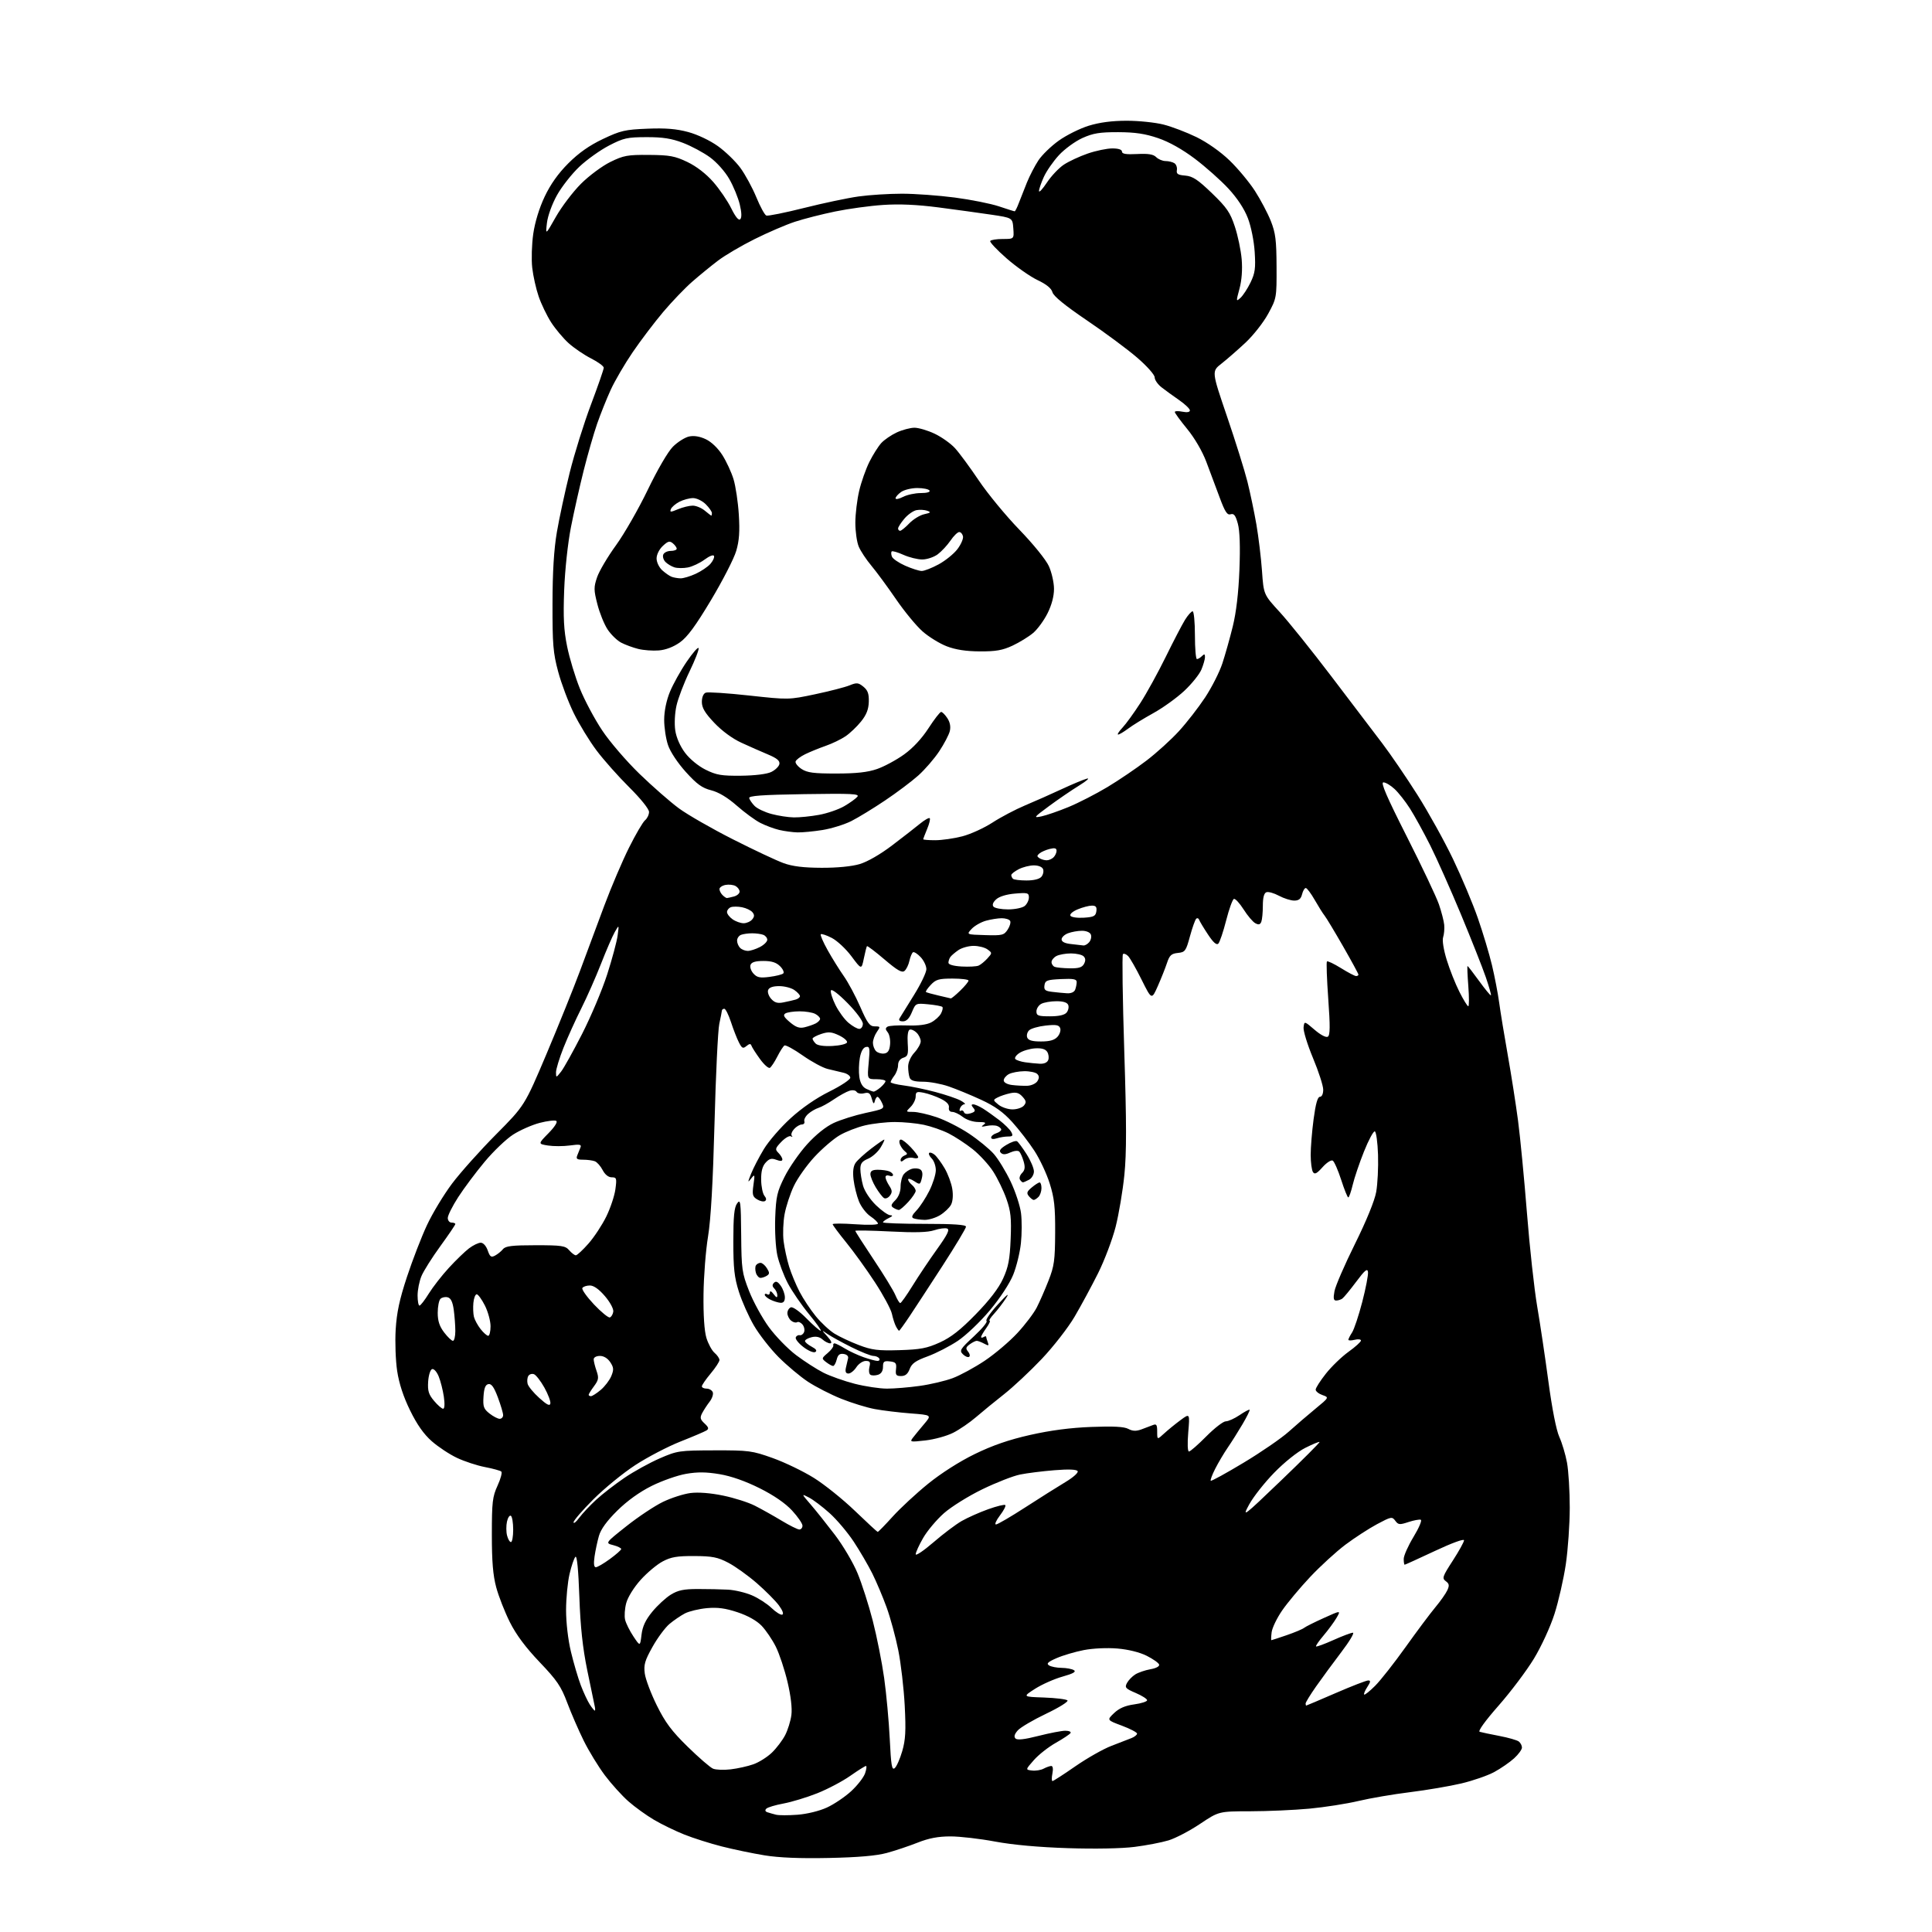 <?xml version="1.0" encoding="UTF-8" standalone="no"?>
<svg 
  version="1.1" 
  xmlns="http://www.w3.org/2000/svg" 
  xmlns:xlink="http://www.w3.org/1999/xlink" 
  xmlns:svg="http://www.w3.org/2000/svg"
  xmlns:rdf="http://www.w3.org/1999/02/22-rdf-syntax-ns#"
  xmlns:cc="http://creativecommons.org/ns#"
  xmlns:dc="http://purl.org/dc/elements/1.1/"
  viewBox="0 0 768 768"
  width="768"
  height="768"
>
<style>svg {background-color: white; }</style>"
<path stroke="none" fill="black" fill-rule="evenodd" d="M329.50,738.57C318.09,738.81 309.68,738.47 303.93,737.53C299.21,736.76 291.56,735.17 286.93,733.99C282.29,732.81 275.60,730.69 272.05,729.27C268.50,727.86 263.10,725.24 260.05,723.45C257.00,721.66 252.39,718.34 249.81,716.07C247.23,713.80 243.02,709.14 240.45,705.72C237.88,702.30 234.10,696.12 232.06,692.00C230.02,687.88 227.06,681.06 225.48,676.86C223.04,670.34 221.43,667.97 214.49,660.70C208.95,654.89 205.19,649.84 202.68,644.84C200.66,640.80 198.22,634.58 197.26,631.00C195.97,626.21 195.51,620.68 195.52,610.00C195.52,597.07 195.77,594.97 197.78,590.57C199.03,587.86 199.70,585.34 199.27,584.96C198.85,584.59 195.92,583.78 192.77,583.18C189.61,582.57 184.61,580.93 181.64,579.52C178.68,578.12 174.18,575.15 171.64,572.91C168.47,570.13 165.76,566.28 163.02,560.67C160.36,555.24 158.64,549.99 157.88,545.00C157.26,540.88 156.99,533.45 157.29,528.50C157.70,521.74 158.82,516.51 161.80,507.50C163.98,500.90 167.54,491.68 169.73,487.00C171.91,482.32 176.40,474.90 179.70,470.50C183.01,466.10 190.86,457.32 197.14,451.00C208.55,439.50 208.55,439.50 217.23,419.00C221.99,407.73 227.98,392.88 230.54,386.00C233.09,379.12 237.45,367.43 240.22,360.00C243.00,352.57 247.42,342.20 250.05,336.95C252.67,331.69 255.54,326.80 256.41,326.07C257.28,325.35 258.00,323.86 258.00,322.76C258.00,321.60 254.71,317.50 250.12,312.94C245.79,308.64 239.94,302.06 237.13,298.31C234.31,294.56 230.24,287.90 228.08,283.50C225.92,279.10 223.13,271.68 221.88,267.00C219.88,259.57 219.60,256.18 219.63,240.00C219.65,227.25 220.19,218.39 221.37,211.50C222.31,206.00 224.60,195.36 226.47,187.85C228.34,180.34 232.15,168.15 234.94,160.77C237.72,153.38 240.00,146.82 240.00,146.18C240.00,145.55 237.73,143.89 234.96,142.48C232.19,141.08 228.18,138.35 226.03,136.41C223.89,134.48 220.76,130.74 219.07,128.12C217.39,125.49 215.16,120.87 214.13,117.86C213.09,114.85 211.94,109.71 211.57,106.44C211.20,103.17 211.38,97.12 211.97,93.00C212.64,88.34 214.35,82.73 216.50,78.19C218.83,73.26 221.90,68.94 225.92,64.92C230.06,60.78 234.27,57.82 239.68,55.25C246.69,51.92 248.47,51.51 257.34,51.16C264.59,50.86 268.90,51.22 273.59,52.49C277.29,53.49 282.25,55.85 285.39,58.10C288.37,60.23 292.39,64.12 294.32,66.75C296.24,69.38 299.09,74.61 300.64,78.38C302.18,82.15 303.98,85.44 304.63,85.69C305.27,85.93 312.04,84.57 319.65,82.66C327.27,80.74 337.02,78.69 341.33,78.09C345.63,77.49 353.36,77.00 358.52,77.00C363.68,77.00 373.15,77.69 379.57,78.53C385.99,79.37 393.87,80.95 397.09,82.03C400.31,83.11 403.12,84.00 403.35,84.00C403.57,84.00 404.31,82.54 404.98,80.75C405.66,78.96 407.11,75.28 408.21,72.57C409.31,69.86 411.37,65.88 412.79,63.74C414.21,61.60 417.84,58.07 420.87,55.91C423.90,53.74 429.26,51.07 432.79,49.98C437.10,48.65 442.06,48.00 447.90,48.00C452.67,48.00 459.26,48.68 462.54,49.52C465.82,50.35 471.71,52.60 475.63,54.51C479.90,56.60 485.17,60.31 488.75,63.76C492.05,66.93 496.58,72.38 498.84,75.87C501.09,79.36 503.94,84.75 505.17,87.85C507.05,92.61 507.41,95.48 507.45,106.00C507.50,118.34 507.46,118.58 504.13,124.71C502.28,128.13 498.22,133.30 495.11,136.21C492.00,139.12 487.69,142.87 485.55,144.55C481.64,147.60 481.64,147.60 487.76,165.55C491.13,175.42 494.78,187.10 495.88,191.50C496.98,195.90 498.58,203.55 499.44,208.50C500.29,213.45 501.29,221.74 501.66,226.92C502.32,236.34 502.32,236.34 508.70,243.29C512.21,247.11 521.45,258.62 529.24,268.87C537.03,279.12 546.14,291.10 549.48,295.50C552.82,299.90 559.11,309.12 563.46,315.99C567.81,322.86 574.17,334.33 577.60,341.49C581.03,348.65 585.48,359.23 587.48,365.00C589.49,370.77 592.01,379.17 593.08,383.66C594.15,388.15 595.45,394.90 595.96,398.66C596.47,402.42 598.01,411.81 599.38,419.51C600.75,427.22 602.58,438.92 603.45,445.51C604.32,452.11 605.91,468.62 606.99,482.22C608.06,495.81 609.89,512.46 611.04,519.22C612.20,525.97 614.21,539.46 615.52,549.19C616.98,560.06 618.65,568.54 619.85,571.19C620.93,573.56 622.31,578.17 622.91,581.43C623.51,584.70 624.00,592.74 624.00,599.31C624.00,605.87 623.29,616.01 622.43,621.84C621.56,627.67 619.54,636.54 617.93,641.57C616.27,646.75 612.73,654.44 609.75,659.36C606.86,664.12 600.54,672.52 595.70,678.02C590.36,684.10 587.41,688.18 588.20,688.42C588.92,688.64 592.42,689.37 596.00,690.06C599.58,690.74 603.06,691.74 603.75,692.27C604.44,692.81 605.00,693.89 605.00,694.68C605.00,695.47 603.60,697.40 601.88,698.96C600.16,700.53 596.63,702.97 594.02,704.39C591.42,705.81 585.51,707.86 580.89,708.95C576.28,710.04 567.10,711.60 560.50,712.42C553.90,713.23 544.67,714.81 540.00,715.92C535.33,717.03 526.55,718.40 520.50,718.97C514.45,719.53 503.88,720.00 497.00,720.01C484.50,720.03 484.50,720.03 477.00,725.05C472.88,727.81 467.25,730.75 464.50,731.58C461.75,732.41 455.68,733.58 451.00,734.17C445.93,734.82 435.23,735.02 424.50,734.67C412.94,734.30 402.59,733.36 395.56,732.05C389.54,730.92 381.56,730.00 377.82,730.00C372.94,730.00 369.26,730.70 364.76,732.48C361.32,733.84 355.80,735.69 352.50,736.58C348.40,737.70 341.11,738.33 329.50,738.57zM317.00,721.39C320.76,721.11 325.68,719.91 328.68,718.54C331.52,717.24 335.87,714.31 338.35,712.03C340.82,709.76 343.30,706.57 343.87,704.95C344.43,703.33 344.60,702.00 344.24,702.00C343.88,702.00 341.06,703.77 337.97,705.94C334.88,708.11 328.98,711.22 324.87,712.85C320.75,714.49 314.73,716.32 311.49,716.92C308.24,717.52 305.16,718.44 304.63,718.97C304.01,719.59 304.17,720.10 305.08,720.41C305.86,720.67 307.40,721.11 308.50,721.38C309.60,721.66 313.43,721.66 317.00,721.39zM418.38,708.00C418.72,708.00 422.82,705.36 427.48,702.12C432.15,698.89 438.56,695.25 441.73,694.04C444.90,692.82 448.51,691.42 449.75,690.93C450.99,690.44 452.00,689.64 452.00,689.14C452.00,688.65 449.29,687.23 445.99,685.99C439.97,683.75 439.97,683.75 442.86,680.98C444.89,679.05 447.28,678.01 450.87,677.52C453.69,677.13 456.00,676.39 456.00,675.87C456.00,675.35 453.96,674.05 451.46,672.98C447.39,671.24 447.03,670.82 447.99,669.02C448.58,667.91 450.07,666.38 451.29,665.61C452.50,664.85 455.22,663.92 457.31,663.55C459.58,663.16 460.98,662.40 460.77,661.69C460.57,661.04 458.35,659.47 455.83,658.20C453.00,656.79 448.53,655.68 444.17,655.31C440.08,654.97 434.46,655.23 430.80,655.94C427.34,656.62 422.48,658.05 420.02,659.13C416.52,660.66 415.86,661.30 417.02,662.03C417.83,662.55 420.07,662.98 422.00,663.00C423.93,663.02 426.13,663.43 426.90,663.92C427.91,664.55 426.60,665.29 422.36,666.48C419.08,667.40 414.18,669.58 411.45,671.32C406.50,674.50 406.50,674.50 414.99,674.79C419.67,674.96 423.87,675.47 424.34,675.94C424.80,676.40 420.98,678.79 415.84,681.24C410.70,683.69 405.63,686.67 404.57,687.87C403.25,689.37 402.97,690.37 403.68,691.08C404.39,691.79 407.22,691.47 412.77,690.06C417.21,688.93 422.02,688.00 423.48,688.00C424.93,688.00 425.87,688.41 425.56,688.90C425.25,689.40 422.61,691.16 419.69,692.81C416.77,694.45 412.86,697.53 410.99,699.65C407.60,703.50 407.60,703.50 410.25,703.81C411.71,703.98 413.79,703.65 414.88,703.06C415.98,702.48 417.34,702.00 417.91,702.00C418.53,702.00 418.71,703.20 418.35,705.00C418.02,706.65 418.03,708.00 418.38,708.00zM290.48,703.34C293.22,703.02 297.27,702.11 299.48,701.33C301.69,700.55 305.00,698.47 306.83,696.71C308.67,694.94 311.04,691.81 312.11,689.75C313.17,687.69 314.29,684.09 314.59,681.75C314.94,679.08 314.37,674.19 313.05,668.59C311.89,663.69 309.80,657.39 308.40,654.59C307.00,651.79 304.46,648.05 302.76,646.27C300.80,644.24 297.27,642.25 293.19,640.90C288.38,639.30 285.27,638.88 281.03,639.26C277.89,639.55 273.96,640.49 272.28,641.35C270.61,642.22 267.84,644.11 266.12,645.55C264.40,647.00 261.37,651.09 259.38,654.66C256.33,660.10 255.84,661.79 256.31,665.25C256.61,667.52 258.77,673.23 261.10,677.94C264.46,684.73 267.00,688.13 273.36,694.35C277.78,698.67 282.31,702.60 283.44,703.07C284.57,703.55 287.74,703.67 290.48,703.34zM355.66,702.86C356.41,702.24 357.75,699.21 358.65,696.12C359.96,691.61 360.16,688.05 359.64,678.00C359.28,671.13 358.13,661.23 357.08,656.00C356.03,650.77 353.95,643.12 352.46,639.00C350.97,634.88 348.40,628.80 346.76,625.50C345.11,622.20 341.78,616.49 339.35,612.81C336.91,609.13 332.61,604.03 329.77,601.49C326.94,598.94 323.25,596.15 321.56,595.28C318.50,593.70 318.50,593.70 322.29,598.10C324.38,600.52 328.70,605.95 331.91,610.16C335.12,614.37 339.15,621.20 340.87,625.34C342.59,629.47 345.32,637.98 346.93,644.24C348.55,650.51 350.59,660.78 351.47,667.07C352.35,673.36 353.35,684.24 353.69,691.24C354.20,701.81 354.54,703.80 355.66,702.86zM236.43,680.00C236.64,680.00 236.63,679.21 236.41,678.25C236.19,677.29 234.86,670.88 233.45,664.00C231.61,654.96 230.73,646.84 230.30,634.70C229.92,623.94 229.36,618.24 228.74,618.86C228.21,619.39 227.16,622.45 226.41,625.66C225.65,628.87 225.03,635.33 225.02,640.00C225.02,645.00 225.81,651.84 226.96,656.61C228.03,661.08 229.79,667.07 230.88,669.93C231.97,672.80 233.58,676.23 234.45,677.57C235.33,678.91 236.22,680.00 236.43,680.00zM519.25,677.99C519.39,677.99 524.67,675.74 531.00,673.00C537.33,670.26 543.11,668.01 543.87,668.01C544.93,668.00 544.86,668.56 543.54,670.59C542.60,672.01 542.04,673.37 542.28,673.61C542.52,673.85 544.49,672.28 546.65,670.12C548.81,667.95 554.25,661.04 558.73,654.76C563.21,648.48 568.54,641.35 570.57,638.92C572.60,636.49 574.75,633.44 575.34,632.14C576.21,630.24 576.09,629.54 574.72,628.54C573.17,627.40 573.41,626.69 577.49,620.40C579.95,616.60 581.97,612.95 581.98,612.29C581.99,611.59 577.08,613.39 570.38,616.54C563.98,619.54 558.58,622.00 558.38,622.00C558.17,622.00 558.00,620.96 558.00,619.68C558.00,618.41 559.76,614.47 561.90,610.93C564.05,607.39 565.35,604.33 564.79,604.13C564.23,603.92 562.01,604.34 559.87,605.04C556.37,606.20 555.83,606.14 554.64,604.52C553.39,602.81 553.01,602.88 547.41,605.87C544.16,607.61 538.51,611.28 534.85,614.02C531.19,616.77 524.89,622.53 520.84,626.83C516.79,631.13 511.78,637.13 509.69,640.16C507.60,643.19 505.72,647.09 505.50,648.83C505.28,650.58 505.23,652.00 505.39,652.00C505.55,652.00 508.30,651.10 511.48,650.01C514.67,648.91 517.78,647.61 518.39,647.11C519.00,646.62 522.55,644.84 526.28,643.16C533.05,640.10 533.05,640.10 531.28,643.14C530.30,644.81 527.98,647.96 526.13,650.14C524.28,652.32 522.94,654.27 523.15,654.48C523.36,654.69 526.45,653.56 530.02,651.96C533.58,650.36 537.08,649.04 537.79,649.03C538.51,649.01 536.43,652.50 533.17,656.77C529.92,661.05 525.40,667.20 523.13,670.44C520.86,673.68 519.00,676.71 519.00,677.17C519.00,677.62 519.11,678.00 519.25,677.99zM255.01,649.87C255.41,646.51 256.59,643.99 259.28,640.70C261.33,638.20 264.64,635.15 266.64,633.91C269.51,632.14 271.77,631.66 277.39,631.66C281.30,631.65 286.69,631.77 289.36,631.91C292.04,632.05 296.31,633.06 298.86,634.15C301.41,635.23 304.92,637.50 306.66,639.17C308.40,640.85 310.33,642.06 310.95,641.85C311.63,641.62 311.11,640.19 309.62,638.16C308.27,636.34 304.32,632.36 300.84,629.33C297.35,626.30 292.25,622.64 289.50,621.21C285.28,619.00 283.17,618.59 276.00,618.55C269.11,618.52 266.72,618.93 263.39,620.71C261.13,621.91 257.19,625.21 254.65,628.04C251.99,631.00 249.56,634.91 248.94,637.23C248.34,639.45 248.14,642.45 248.49,643.88C248.84,645.32 250.32,648.30 251.79,650.50C254.46,654.50 254.46,654.50 255.01,649.87zM236.85,623.00C237.46,623.00 239.97,621.54 242.42,619.75C244.87,617.96 246.90,616.18 246.94,615.78C246.97,615.38 245.55,614.68 243.78,614.22C240.55,613.39 240.55,613.39 249.03,606.67C253.69,602.97 260.20,598.64 263.50,597.04C266.80,595.44 271.75,593.85 274.50,593.50C277.63,593.11 282.47,593.49 287.44,594.52C291.81,595.42 297.48,597.22 300.05,598.53C302.62,599.83 307.37,602.49 310.61,604.44C313.85,606.40 317.06,608.00 317.75,608.00C318.44,608.00 319.00,607.31 319.00,606.48C319.00,605.64 317.14,602.93 314.86,600.46C312.18,597.56 307.64,594.43 301.98,591.60C296.35,588.78 290.69,586.79 286.07,586.01C280.76,585.12 277.30,585.08 272.70,585.88C269.29,586.47 263.12,588.64 259.00,590.70C254.19,593.10 249.29,596.63 245.35,600.53C241.22,604.61 238.83,607.91 238.08,610.56C237.46,612.73 236.68,616.41 236.34,618.75C235.93,621.58 236.10,623.00 236.85,623.00zM371.03,613.12C374.89,609.78 379.95,605.96 382.28,604.63C384.60,603.30 389.32,601.19 392.77,599.96C396.22,598.72 399.31,597.97 399.62,598.29C399.94,598.61 398.98,600.47 397.48,602.43C395.99,604.40 395.28,606.00 395.91,606.00C396.54,606.00 401.75,602.96 407.49,599.25C413.22,595.54 420.42,591.01 423.47,589.18C426.60,587.31 428.75,585.40 428.38,584.80C427.95,584.11 424.81,583.98 419.11,584.44C414.38,584.82 408.25,585.59 405.50,586.15C402.75,586.70 396.00,589.34 390.50,592.01C384.99,594.68 378.12,598.97 375.20,601.55C372.29,604.13 368.58,608.55 366.96,611.37C365.34,614.19 364.01,617.10 364.01,617.84C364.00,618.58 367.16,616.45 371.03,613.12zM203.11,613.00C203.60,613.00 204.00,610.78 204.00,608.06C204.00,605.34 203.59,602.86 203.08,602.55C202.58,602.24 201.88,603.28 201.53,604.86C201.18,606.45 201.19,608.93 201.56,610.37C201.92,611.82 202.62,613.00 203.11,613.00zM348.90,608.96C349.13,608.98 351.80,606.24 354.85,602.87C357.90,599.50 364.25,593.62 368.95,589.81C374.10,585.63 381.48,580.93 387.50,578.00C394.54,574.57 401.05,572.32 409.50,570.41C417.58,568.59 425.53,567.54 433.83,567.23C442.59,566.89 446.85,567.12 448.50,568.00C450.20,568.91 451.61,568.97 453.67,568.23C455.23,567.67 457.29,566.89 458.25,566.50C459.71,565.91 460.00,566.34 460.00,569.08C460.00,572.37 460.00,572.37 462.75,569.84C464.26,568.45 467.19,566.06 469.25,564.54C472.99,561.77 472.99,561.77 472.35,569.38C471.97,573.86 472.09,577.00 472.63,577.00C473.14,577.00 476.23,574.30 479.50,571.00C482.77,567.70 486.26,565.00 487.27,565.00C488.28,565.00 490.74,563.89 492.75,562.53C494.75,561.17 496.54,560.21 496.74,560.41C496.93,560.60 495.67,563.16 493.94,566.10C492.21,569.04 489.55,573.26 488.03,575.47C486.51,577.69 484.28,581.46 483.07,583.85C481.85,586.24 481.05,588.39 481.29,588.62C481.52,588.86 487.41,585.63 494.37,581.44C501.33,577.26 509.38,571.72 512.26,569.14C515.14,566.55 519.95,562.43 522.94,559.97C528.37,555.50 528.37,555.50 525.69,554.56C524.21,554.04 523.00,553.07 523.00,552.40C523.00,551.73 524.83,548.87 527.06,546.05C529.29,543.22 533.34,539.32 536.06,537.36C538.78,535.41 541.00,533.40 541.00,532.89C541.00,532.38 539.88,532.24 538.50,532.59C537.12,532.93 536.00,532.93 536.00,532.57C536.00,532.22 536.66,530.92 537.47,529.68C538.28,528.45 540.10,522.98 541.52,517.53C542.93,512.08 543.96,506.73 543.80,505.63C543.56,504.05 542.56,504.89 539.07,509.57C536.63,512.83 534.15,515.83 533.57,516.23C532.98,516.64 531.89,516.98 531.14,516.98C530.11,517.00 529.95,516.09 530.48,513.25C530.86,511.19 534.52,502.75 538.61,494.50C543.17,485.29 546.44,477.30 547.06,473.82C547.62,470.69 547.95,464.05 547.79,459.06C547.63,454.07 547.05,449.88 546.50,449.74C545.95,449.61 544.01,453.23 542.19,457.79C540.37,462.35 538.35,468.31 537.71,471.04C537.06,473.77 536.27,476.00 535.96,476.00C535.65,476.00 534.38,472.86 533.15,469.03C531.91,465.20 530.40,461.75 529.79,461.37C529.17,460.99 527.36,462.15 525.73,463.98C523.42,466.56 522.60,466.97 521.91,465.89C521.43,465.12 521.02,462.08 521.02,459.11C521.01,456.15 521.53,449.74 522.18,444.86C522.99,438.78 523.77,436.00 524.68,436.00C525.46,436.00 526.00,434.85 526.00,433.16C526.00,431.59 524.17,425.94 521.94,420.60C519.71,415.25 518.02,409.75 518.19,408.37C518.50,405.86 518.50,405.86 522.57,409.35C524.96,411.41 527.13,412.54 527.83,412.10C528.75,411.54 528.79,408.00 528.00,397.03C527.44,389.14 527.20,382.46 527.48,382.19C527.75,381.91 530.26,383.11 533.06,384.84C535.85,386.58 538.55,388.00 539.07,388.00C539.58,388.00 540.00,387.74 540.00,387.42C540.00,387.10 537.25,382.03 533.89,376.17C530.52,370.30 527.22,364.82 526.56,364.00C525.89,363.18 524.12,360.36 522.63,357.75C521.14,355.14 519.53,353.00 519.07,353.00C518.60,353.00 517.93,354.12 517.59,355.50C517.13,357.33 516.29,358.00 514.48,358.00C513.11,358.00 510.37,357.13 508.39,356.07C506.41,355.01 504.17,354.38 503.40,354.68C502.47,355.03 502.00,356.83 502.00,360.03C502.00,362.67 501.73,365.54 501.40,366.40C500.95,367.56 500.34,367.72 499.01,367.00C498.02,366.47 495.93,364.01 494.36,361.52C492.78,359.04 491.05,357.15 490.50,357.33C489.96,357.52 488.57,361.35 487.42,365.87C486.27,370.38 484.87,374.53 484.30,375.10C483.60,375.80 482.30,374.67 480.19,371.47C478.49,368.91 476.92,366.30 476.69,365.66C476.46,365.02 475.93,364.82 475.51,365.22C475.08,365.61 473.97,368.76 473.02,372.22C471.43,378.07 471.10,378.52 468.21,378.81C465.65,379.07 464.91,379.74 463.91,382.76C463.25,384.76 461.61,388.90 460.26,391.95C457.81,397.49 457.81,397.49 453.83,389.50C451.65,385.10 449.23,380.85 448.45,380.06C447.68,379.27 446.75,378.92 446.38,379.29C446.01,379.66 446.25,396.96 446.91,417.73C447.83,446.46 447.84,458.25 446.96,467.00C446.33,473.32 444.76,482.62 443.49,487.65C442.21,492.68 439.06,501.01 436.49,506.15C433.92,511.29 429.72,519.06 427.16,523.42C424.60,527.78 418.73,535.32 414.12,540.19C409.51,545.05 402.76,551.37 399.12,554.23C395.48,557.09 390.48,561.18 388.00,563.32C385.52,565.46 381.44,568.26 378.92,569.54C376.40,570.82 371.45,572.19 367.92,572.59C361.71,573.29 361.55,573.25 362.98,571.41C363.79,570.36 365.79,567.92 367.42,566.00C370.39,562.50 370.39,562.50 361.94,561.85C357.30,561.49 350.91,560.72 347.75,560.13C344.59,559.55 338.59,557.70 334.41,556.03C330.24,554.36 324.28,551.30 321.16,549.25C318.05,547.19 312.80,542.78 309.50,539.47C306.20,536.15 301.80,530.52 299.72,526.96C297.64,523.41 294.94,517.35 293.72,513.50C291.91,507.77 291.51,504.14 291.51,493.50C291.51,483.56 291.86,480.00 293.00,478.39C294.36,476.47 294.51,477.62 294.63,490.89C294.75,504.62 294.94,505.96 297.78,513.23C299.45,517.48 302.99,523.93 305.65,527.57C308.32,531.21 313.19,536.22 316.49,538.70C319.78,541.18 324.66,544.31 327.33,545.67C330.00,547.02 335.60,549.00 339.76,550.07C343.92,551.13 349.69,552.00 352.59,552.00C355.48,552.00 361.34,551.52 365.59,550.92C369.85,550.33 375.76,548.94 378.72,547.83C381.68,546.72 387.41,543.61 391.45,540.91C395.48,538.21 401.32,533.26 404.41,529.92C407.51,526.58 410.98,522.00 412.13,519.74C413.29,517.48 415.39,512.68 416.80,509.07C419.07,503.30 419.39,500.98 419.44,490.00C419.49,479.76 419.10,476.22 417.28,470.46C416.07,466.59 413.33,460.74 411.19,457.46C409.06,454.18 405.11,449.06 402.41,446.07C398.82,442.10 395.50,439.72 390.05,437.20C385.95,435.30 380.14,432.91 377.14,431.88C374.14,430.84 369.56,430.00 366.95,430.00C363.55,430.00 362.04,429.55 361.61,428.42C361.27,427.55 361.00,425.55 361.00,423.97C361.00,422.30 362.04,419.98 363.50,418.41C364.88,416.92 366.00,414.91 366.00,413.93C366.00,412.95 365.27,411.42 364.38,410.53C363.50,409.64 362.26,409.09 361.63,409.30C360.93,409.54 360.63,411.60 360.83,414.75C361.12,419.16 360.90,419.90 359.08,420.47C357.79,420.88 357.00,421.98 357.00,423.38C357.00,424.61 356.34,426.49 355.53,427.56C354.72,428.63 354.05,429.80 354.03,430.16C354.01,430.52 356.36,431.11 359.25,431.48C362.14,431.84 367.81,433.02 371.87,434.10C375.92,435.18 380.42,436.70 381.87,437.49C383.31,438.28 383.99,438.94 383.36,438.96C382.73,438.98 381.95,439.70 381.62,440.55C381.29,441.41 381.43,441.85 381.93,441.55C382.42,441.24 383.00,441.50 383.21,442.13C383.44,442.83 384.46,442.99 385.85,442.55C387.66,441.97 387.87,441.55 386.93,440.42C386.05,439.35 386.04,439.00 386.91,439.00C387.55,439.00 389.29,439.77 390.79,440.70C392.28,441.64 395.20,443.71 397.27,445.30C399.34,446.89 401.47,449.00 401.99,449.99C402.79,451.47 402.56,451.78 400.73,451.78C399.50,451.78 397.49,452.10 396.25,452.50C394.88,452.95 394.00,452.82 394.00,452.18C394.00,451.61 394.90,450.85 396.00,450.50C397.10,450.15 398.00,449.49 398.00,449.04C398.00,448.59 397.29,447.94 396.42,447.61C395.55,447.27 393.64,447.26 392.17,447.58C390.10,448.03 389.84,447.92 391.00,447.10C392.18,446.26 391.72,446.03 388.88,446.02C386.80,446.01 384.19,445.15 382.73,444.00C381.33,442.90 379.45,442.00 378.55,442.00C377.54,442.00 377.03,441.32 377.21,440.25C377.40,439.09 376.31,437.92 373.96,436.77C372.01,435.81 368.97,434.74 367.21,434.39C364.40,433.83 364.00,434.02 364.00,435.88C364.00,437.04 363.10,438.90 362.00,440.00C360.00,442.00 360.00,442.00 363.03,442.00C364.70,442.00 368.86,442.94 372.28,444.09C375.70,445.24 381.50,448.18 385.16,450.61C388.83,453.05 393.28,456.69 395.06,458.72C396.83,460.74 399.85,465.68 401.75,469.69C403.66,473.71 405.51,479.35 405.87,482.24C406.24,485.14 406.22,490.51 405.83,494.18C405.45,497.85 404.07,503.51 402.76,506.75C401.35,510.22 397.56,516.00 393.49,520.87C389.66,525.44 383.97,530.86 380.72,533.03C377.49,535.18 372.11,537.94 368.77,539.17C364.00,540.90 362.45,541.99 361.62,544.19C360.87,546.17 359.87,547.00 358.21,547.00C356.23,547.00 355.91,546.56 356.18,544.25C356.45,541.90 356.10,541.45 353.75,541.18C351.40,540.91 351.00,541.23 351.00,543.37C351.00,544.98 350.30,546.09 349.01,546.50C347.91,546.84 346.56,546.85 346.01,546.50C345.45,546.16 345.27,544.78 345.60,543.44C346.11,541.44 345.84,541.00 344.13,541.00C342.98,541.00 341.31,542.12 340.41,543.50C339.51,544.88 338.09,546.00 337.27,546.00C336.24,546.00 335.92,545.30 336.25,543.75C336.51,542.51 336.90,540.84 337.11,540.02C337.35,539.12 336.67,538.42 335.37,538.22C333.79,537.98 333.08,538.55 332.60,540.45C332.25,541.85 331.61,543.00 331.17,543.00C330.74,543.00 329.51,542.32 328.44,541.50C326.54,540.03 326.55,539.95 329.00,537.87C330.38,536.69 331.39,535.35 331.25,534.87C331.11,534.39 331.34,534.00 331.75,534.00C332.16,534.01 334.00,534.92 335.82,536.03C337.65,537.15 341.03,538.72 343.32,539.52C345.62,540.32 348.09,540.98 348.81,540.99C349.53,540.99 349.84,540.55 349.50,540.00C349.16,539.45 348.11,539.00 347.16,539.00C346.22,539.00 342.31,537.44 338.47,535.53C334.64,533.62 330.38,531.27 329.00,530.32C326.50,528.59 326.50,528.59 328.92,531.30C330.48,533.03 330.86,534.00 330.00,534.00C329.26,534.00 327.89,533.30 326.95,532.45C325.81,531.43 324.35,531.13 322.62,531.56C321.18,531.92 320.00,532.60 320.00,533.08C320.00,533.55 321.19,534.56 322.64,535.32C324.41,536.25 324.89,536.95 324.10,537.44C323.43,537.85 321.38,537.00 319.40,535.49C317.47,534.02 316.09,532.30 316.32,531.66C316.56,531.02 317.27,530.62 317.90,530.76C318.54,530.90 319.32,530.33 319.64,529.50C319.96,528.66 319.67,527.31 319.00,526.50C318.32,525.69 317.35,525.28 316.84,525.60C316.33,525.91 315.26,525.63 314.46,524.96C313.66,524.30 313.00,522.96 313.00,521.98C313.00,521.01 313.62,519.98 314.37,519.69C315.15,519.39 317.82,521.27 320.58,524.08C323.24,526.79 325.79,529.00 326.23,529.00C326.68,529.00 324.60,526.04 321.62,522.43C318.64,518.81 314.85,513.30 313.20,510.18C311.56,507.05 309.66,502.02 309.00,498.99C308.33,495.96 307.96,489.22 308.16,483.99C308.48,475.62 308.92,473.71 311.88,467.79C313.72,464.10 317.75,458.30 320.83,454.89C324.33,451.03 328.31,447.84 331.43,446.39C334.18,445.12 339.87,443.33 344.07,442.42C351.56,440.81 351.68,440.73 350.60,438.39C350.00,437.09 349.20,436.01 348.82,436.01C348.45,436.00 347.96,436.79 347.73,437.75C347.42,439.06 347.13,438.81 346.55,436.76C345.93,434.52 345.36,434.12 343.50,434.59C342.25,434.90 340.91,434.66 340.52,434.04C340.13,433.40 338.91,433.21 337.67,433.60C336.47,433.97 333.70,435.50 331.50,437.00C329.30,438.50 326.54,440.03 325.37,440.39C324.20,440.76 322.35,441.83 321.28,442.78C320.20,443.73 319.51,445.06 319.74,445.75C319.97,446.44 319.52,447.00 318.74,447.00C317.95,447.00 316.56,447.82 315.65,448.83C314.74,449.84 314.33,451.04 314.75,451.49C315.16,451.95 315.01,452.04 314.40,451.70C313.80,451.35 312.08,452.35 310.59,453.90C308.13,456.47 308.03,456.88 309.44,458.30C310.30,459.15 311.00,460.33 311.00,460.90C311.00,461.60 310.19,461.64 308.60,461.04C306.70,460.32 305.81,460.55 304.35,462.17C303.06,463.59 302.52,465.67 302.57,469.04C302.61,471.69 303.20,474.53 303.87,475.34C304.66,476.30 304.74,477.04 304.09,477.44C303.53,477.79 302.13,477.49 300.98,476.78C299.16,475.68 298.96,474.89 299.51,471.00C300.11,466.78 300.06,466.62 298.58,468.50C297.17,470.30 297.17,470.09 298.60,466.50C299.48,464.30 301.75,459.93 303.65,456.78C305.55,453.64 310.32,448.13 314.26,444.54C318.78,440.41 324.48,436.49 329.71,433.90C334.27,431.64 338.00,429.17 338.00,428.41C338.00,427.66 336.76,426.76 335.25,426.42C333.74,426.08 330.91,425.40 328.98,424.92C327.04,424.44 322.59,422.03 319.08,419.56C315.57,417.09 312.31,415.31 311.84,415.60C311.36,415.89 310.08,417.87 309.00,420.00C307.92,422.13 306.59,424.14 306.05,424.47C305.51,424.80 303.73,423.23 302.10,420.97C300.46,418.72 298.94,416.34 298.72,415.69C298.43,414.80 297.92,414.84 296.72,415.82C295.35,416.96 294.93,416.75 293.70,414.32C292.91,412.77 291.50,409.14 290.56,406.25C289.61,403.36 288.43,401.00 287.92,401.00C287.41,401.00 286.98,401.34 286.96,401.75C286.93,402.16 286.47,404.52 285.93,407.00C285.39,409.48 284.53,427.25 284.03,446.50C283.40,470.24 282.57,484.72 281.46,491.50C280.55,497.00 279.74,507.35 279.66,514.50C279.56,522.75 279.98,529.07 280.80,531.81C281.52,534.17 282.98,536.86 284.05,537.78C285.12,538.69 286.00,539.98 286.00,540.63C286.00,541.28 284.43,543.70 282.50,546.00C280.57,548.30 279.00,550.60 279.00,551.09C279.00,551.59 279.85,552.00 280.89,552.00C281.93,552.00 283.03,552.65 283.34,553.44C283.64,554.23 283.08,555.91 282.09,557.19C281.11,558.46 279.78,560.49 279.14,561.70C278.17,563.55 278.32,564.22 280.07,565.85C281.71,567.38 281.87,567.97 280.83,568.63C280.10,569.09 275.41,571.09 270.42,573.06C265.43,575.04 257.39,579.23 252.56,582.38C247.73,585.52 240.23,591.65 235.89,595.99C231.55,600.33 228.00,604.44 228.00,605.13C228.00,605.82 229.01,605.02 230.25,603.34C231.49,601.67 234.53,598.43 237.00,596.16C239.47,593.89 244.53,589.98 248.22,587.47C251.92,584.96 258.22,581.48 262.22,579.74C269.27,576.68 269.96,576.58 284.00,576.54C297.74,576.51 298.95,576.67 307.19,579.61C311.98,581.32 319.33,584.87 323.53,587.49C327.73,590.11 335.07,596.00 339.84,600.59C344.60,605.17 348.68,608.94 348.90,608.96zM509.25,588.52C517.84,580.28 524.73,573.39 524.54,573.21C524.35,573.02 521.79,574.08 518.85,575.56C515.76,577.11 510.54,581.29 506.50,585.44C502.65,589.39 498.18,595.07 496.56,598.06C493.70,603.34 494.07,603.07 509.25,588.52zM198.63,564.00C199.39,564.00 200.00,563.34 200.00,562.54C200.00,561.73 199.06,558.56 197.91,555.48C196.39,551.42 195.36,549.97 194.16,550.20C192.95,550.43 192.42,551.79 192.20,555.15C191.94,559.16 192.26,560.06 194.58,561.89C196.06,563.05 197.88,564.00 198.63,564.00zM176.15,560.00C176.74,560.00 176.85,558.13 176.44,555.25C176.06,552.64 175.14,549.00 174.39,547.16C173.63,545.29 172.47,544.01 171.76,544.24C171.06,544.47 170.37,546.66 170.20,549.19C169.96,552.90 170.39,554.31 172.54,556.86C173.99,558.59 175.62,560.00 176.15,560.00zM218.78,557.91C218.94,557.07 217.87,554.23 216.41,551.61C214.94,548.98 213.08,546.58 212.27,546.27C211.46,545.96 210.45,546.27 210.02,546.96C209.59,547.66 209.47,549.07 209.74,550.10C210.01,551.13 212.08,553.65 214.36,555.70C217.39,558.45 218.56,559.03 218.78,557.91zM234.92,555.00C235.43,555.00 237.17,553.88 238.79,552.52C240.41,551.16 242.30,548.68 242.99,547.03C244.04,544.48 243.98,543.62 242.60,541.51C241.57,539.95 240.02,539.00 238.48,539.00C237.06,539.00 236.00,539.58 236.00,540.35C236.00,541.09 236.51,543.16 237.13,544.93C238.10,547.73 237.97,548.55 236.13,551.04C234.96,552.62 234.00,554.16 234.00,554.46C234.00,554.76 234.42,555.00 234.92,555.00zM385.22,539.37C384.73,539.66 383.62,539.20 382.75,538.32C381.31,536.88 381.69,536.26 387.14,531.21C390.42,528.17 392.68,525.42 392.16,525.09C391.64,524.77 393.68,521.80 396.71,518.50C400.33,514.55 401.43,513.70 399.94,516.00C398.70,517.92 396.54,520.74 395.15,522.25C393.76,523.76 392.97,525.00 393.38,525.00C393.80,525.00 393.21,526.31 392.07,527.90C390.93,529.50 390.00,531.10 390.00,531.46C390.00,531.82 390.45,531.84 391.00,531.50C391.55,531.16 392.00,531.10 392.00,531.36C392.00,531.62 392.29,532.60 392.65,533.53C393.21,534.99 393.00,535.07 391.22,534.12C390.07,533.50 388.74,533.00 388.26,533.00C387.78,533.00 386.53,533.63 385.48,534.39C383.91,535.54 383.80,536.05 384.84,537.30C385.53,538.14 385.70,539.07 385.22,539.37zM357.50,536.71C365.89,536.46 368.48,535.96 373.58,533.65C378.06,531.61 381.81,528.67 387.88,522.44C393.36,516.83 396.99,512.09 398.73,508.28C400.85,503.64 401.42,500.66 401.75,492.53C402.09,484.22 401.80,481.49 400.07,476.58C398.93,473.33 396.56,468.43 394.81,465.71C393.07,462.99 389.38,458.98 386.63,456.80C383.87,454.62 379.57,451.81 377.06,450.54C374.55,449.28 370.12,447.74 367.20,447.12C364.29,446.51 359.11,446.01 355.70,446.02C352.29,446.02 346.96,446.63 343.85,447.36C340.75,448.09 336.20,449.86 333.75,451.30C331.30,452.73 326.80,456.61 323.74,459.91C320.69,463.21 317.00,468.41 315.56,471.47C314.11,474.53 312.46,479.56 311.89,482.65C311.32,485.74 311.14,490.57 311.49,493.38C311.85,496.20 312.84,500.75 313.69,503.50C314.54,506.25 316.41,510.75 317.84,513.50C319.27,516.25 322.16,520.62 324.27,523.20C326.38,525.79 329.73,528.91 331.72,530.14C333.72,531.37 338.08,533.42 341.42,534.69C346.59,536.66 349.00,536.96 357.50,536.71zM180.05,533.00C180.57,533.00 181.00,531.26 181.00,529.14C181.00,527.02 180.72,523.23 180.38,520.72C179.94,517.52 179.22,516.03 177.96,515.70C176.97,515.44 175.68,515.72 175.08,516.32C174.49,516.91 174.00,519.41 174.00,521.86C174.00,525.09 174.70,527.23 176.55,529.66C177.95,531.50 179.53,533.00 180.05,533.00zM194.07,531.00C194.58,531.00 195.00,529.30 195.00,527.21C195.00,525.13 193.99,521.42 192.75,518.96C191.51,516.51 190.05,514.50 189.50,514.50C188.95,514.50 188.35,516.02 188.18,517.89C188.00,519.75 188.10,522.27 188.40,523.48C188.71,524.69 189.90,526.87 191.05,528.34C192.20,529.80 193.56,531.00 194.07,531.00zM357.39,529.00C357.22,529.00 356.66,528.21 356.15,527.25C355.65,526.29 354.92,524.03 354.54,522.23C354.15,520.44 351.12,514.81 347.80,509.73C344.48,504.65 339.34,497.52 336.38,493.89C333.42,490.25 331.00,486.99 331.00,486.65C331.00,486.30 335.05,486.31 340.00,486.66C345.14,487.03 349.00,486.91 349.00,486.40C349.00,485.90 347.65,484.60 346.01,483.50C344.36,482.40 342.31,479.72 341.44,477.55C340.57,475.38 339.61,471.49 339.30,468.90C338.93,465.73 339.19,463.56 340.13,462.23C340.88,461.15 343.65,458.63 346.26,456.63C348.88,454.63 351.23,453.00 351.49,453.00C351.76,453.00 351.10,454.42 350.05,456.16C348.99,457.91 346.74,459.91 345.06,460.62C342.68,461.62 342.00,462.52 342.01,464.70C342.01,466.24 342.49,469.22 343.07,471.31C343.68,473.50 345.86,476.80 348.19,479.06C350.42,481.23 352.97,483.03 353.87,483.07C355.04,483.12 354.86,483.44 353.25,484.22C352.01,484.82 351.00,485.57 351.00,485.90C351.00,486.23 358.43,486.50 367.50,486.50C379.11,486.50 384.00,486.84 384.00,487.63C384.00,488.25 379.81,495.23 374.70,503.13C369.58,511.03 363.67,520.09 361.56,523.25C359.45,526.41 357.57,529.00 357.39,529.00zM242.42,523.70C243.01,523.50 243.63,522.47 243.79,521.40C243.95,520.30 242.51,517.62 240.46,515.23C238.10,512.47 236.02,511.00 234.48,511.00C233.18,511.00 231.84,511.45 231.50,512.00C231.16,512.55 233.24,515.48 236.11,518.53C238.99,521.57 241.83,523.89 242.42,523.70zM166.75,519.00C167.16,519.00 168.82,516.86 170.43,514.25C172.05,511.64 175.64,507.02 178.42,504.00C181.19,500.98 184.80,497.49 186.43,496.25C188.06,495.01 190.16,494.00 191.10,494.00C192.10,494.00 193.24,495.26 193.87,497.05C194.76,499.62 195.23,499.95 196.80,499.11C197.82,498.56 199.25,497.41 199.95,496.55C200.99,495.31 203.58,495.00 212.90,495.00C223.32,495.00 224.74,495.21 226.27,497.00C227.21,498.10 228.40,499.00 228.91,499.00C229.41,499.00 231.68,496.90 233.93,494.34C236.19,491.78 239.37,486.94 241.01,483.59C242.65,480.24 244.28,475.36 244.63,472.75C245.22,468.38 245.10,468.00 243.16,468.00C241.85,468.00 240.49,466.91 239.56,465.12C238.74,463.54 237.35,461.96 236.46,461.62C235.56,461.28 233.48,461.00 231.81,461.00C229.33,461.00 228.91,460.69 229.49,459.25C229.88,458.29 230.45,456.87 230.76,456.09C231.23,454.95 230.44,454.80 226.56,455.34C223.94,455.70 220.01,455.70 217.82,455.36C213.86,454.72 213.86,454.72 218.02,450.48C220.51,447.95 221.76,445.97 221.13,445.58C220.54,445.22 217.56,445.57 214.51,446.37C211.45,447.17 206.71,449.26 203.97,451.02C201.24,452.77 196.13,457.65 192.63,461.86C189.13,466.06 184.40,472.38 182.13,475.91C179.86,479.43 178.00,483.14 178.00,484.16C178.00,485.17 178.68,486.00 179.50,486.00C180.32,486.00 181.00,486.26 181.00,486.58C181.00,486.90 178.32,490.86 175.04,495.37C171.76,499.88 168.38,505.23 167.54,507.26C166.69,509.28 166.00,512.75 166.00,514.97C166.00,517.19 166.34,519.00 166.75,519.00zM310.25,517.88C309.29,517.81 307.49,517.25 306.25,516.64C305.01,516.03 304.00,515.16 304.00,514.70C304.00,514.25 304.45,514.16 305.00,514.50C305.55,514.84 306.01,514.53 306.03,513.81C306.05,513.00 306.63,513.24 307.53,514.44C308.63,515.90 309.00,516.01 309.00,514.89C309.00,514.07 308.46,512.86 307.80,512.20C306.94,511.34 306.91,510.69 307.68,509.92C308.46,509.14 309.22,509.48 310.38,511.14C311.27,512.41 312.00,514.47 312.00,515.72C312.00,517.27 311.44,517.96 310.25,517.88zM357.87,517.99C358.22,517.99 360.41,514.89 362.74,511.12C365.07,507.34 369.45,500.80 372.47,496.59C376.61,490.82 377.61,488.79 376.52,488.37C375.73,488.07 373.43,488.36 371.41,489.03C368.78,489.90 363.78,490.04 353.87,489.53C346.24,489.14 340.00,489.03 340.00,489.29C340.00,489.56 343.29,494.69 347.30,500.71C351.32,506.72 355.20,513.07 355.92,514.82C356.65,516.57 357.53,518.00 357.87,517.99zM302.32,507.98C301.67,507.99 300.85,507.10 300.50,506.01C300.16,504.91 300.15,503.56 300.49,503.01C300.84,502.45 301.66,502.00 302.32,502.00C302.98,502.00 304.12,502.96 304.85,504.13C305.96,505.91 305.96,506.41 304.84,507.12C304.10,507.59 302.97,507.98 302.32,507.98zM367.50,484.92C365.85,484.88 363.90,484.60 363.17,484.31C362.19,483.92 362.50,483.08 364.35,481.14C365.73,479.69 368.01,476.18 369.43,473.35C370.84,470.52 372.00,466.84 372.00,465.18C372.00,463.51 371.27,461.41 370.38,460.52C369.49,459.63 369.03,458.64 369.36,458.31C369.68,457.98 370.66,458.31 371.53,459.03C372.40,459.75 374.19,462.18 375.51,464.42C376.82,466.66 378.19,470.35 378.55,472.62C378.95,475.12 378.75,477.59 378.04,478.92C377.40,480.12 375.44,481.98 373.69,483.05C371.93,484.12 369.15,484.96 367.50,484.92zM357.31,480.98C356.86,480.98 355.88,480.58 355.13,480.10C354.03,479.40 354.17,478.83 355.88,477.12C357.19,475.81 358.00,473.73 358.00,471.69C358.00,469.87 358.56,467.67 359.25,466.79C359.94,465.92 361.40,464.94 362.50,464.62C363.60,464.31 365.09,464.42 365.81,464.87C366.67,465.41 366.88,466.62 366.44,468.38C365.79,470.97 365.67,471.01 363.38,469.51C362.07,468.66 361.00,468.36 361.00,468.85C361.00,469.35 361.68,470.32 362.50,471.00C363.32,471.68 364.00,472.76 364.00,473.40C364.00,474.03 362.68,476.00 361.06,477.78C359.44,479.55 357.75,480.99 357.31,480.98zM353.74,475.30C353.06,476.21 351.99,476.63 351.38,476.23C350.76,475.83 349.30,473.93 348.13,472.00C346.96,470.07 346.01,467.71 346.00,466.75C346.00,465.48 346.80,465.00 348.92,465.00C350.52,465.00 352.55,465.27 353.42,465.61C354.29,465.94 355.00,466.60 355.00,467.08C355.00,467.55 354.32,467.68 353.50,467.36C352.68,467.05 352.00,467.30 352.00,467.93C352.00,468.56 352.67,470.10 353.49,471.35C354.70,473.20 354.75,473.95 353.74,475.30zM410.92,477.00C410.55,477.00 409.69,476.33 409.00,475.51C407.99,474.28 408.19,473.66 410.13,472.04C411.43,470.95 412.84,470.05 413.25,470.03C413.66,470.01 414.00,471.04 414.00,472.30C414.00,473.56 413.46,475.14 412.80,475.80C412.14,476.46 411.30,477.00 410.92,477.00zM406.62,470.00C406.35,470.00 405.81,469.51 405.44,468.90C405.07,468.30 405.45,467.13 406.28,466.29C407.42,465.15 407.58,464.01 406.92,461.71C406.43,460.02 405.65,458.25 405.17,457.77C404.68,457.28 403.13,457.44 401.62,458.12C399.67,459.02 398.65,459.05 397.84,458.24C397.03,457.43 397.62,456.59 400.05,455.12C401.87,454.01 403.77,453.36 404.28,453.67C404.78,453.98 406.50,456.30 408.10,458.82C409.69,461.33 411.00,464.41 411.00,465.66C411.00,466.91 410.13,468.40 409.07,468.96C408.00,469.53 406.90,470.00 406.62,470.00zM359.49,461.00C358.42,461.90 358.00,461.92 358.00,461.09C358.00,460.46 358.69,459.67 359.53,459.35C360.82,458.85 360.85,458.59 359.67,457.63C358.90,457.01 358.01,455.71 357.67,454.75C357.34,453.79 357.54,453.00 358.13,453.00C358.72,453.00 360.50,454.40 362.10,456.11C363.69,457.81 365.00,459.57 365.00,460.01C365.00,460.45 364.10,460.58 362.99,460.29C361.89,460.00 360.32,460.32 359.49,461.00zM402.49,441.00C404.29,441.00 406.32,440.32 407.02,439.48C408.05,438.24 407.95,437.60 406.45,435.94C405.04,434.39 403.91,434.08 401.56,434.58C399.88,434.94 397.63,435.69 396.56,436.26C394.68,437.24 394.69,437.33 396.92,439.14C398.19,440.16 400.69,441.00 402.49,441.00zM347.24,433.93C347.64,433.97 348.88,433.22 349.99,432.28C351.09,431.33 352.00,430.21 352.00,429.78C352.00,429.35 350.36,429.00 348.36,429.00C344.71,429.00 344.71,429.00 345.32,422.43C345.87,416.60 345.75,415.90 344.23,416.19C343.13,416.41 342.27,417.93 341.80,420.51C341.40,422.70 341.31,426.13 341.60,428.13C341.96,430.53 342.87,432.11 344.32,432.81C345.52,433.39 346.83,433.90 347.24,433.93zM408.40,431.61C409.99,431.55 411.78,430.72 412.38,429.78C413.16,428.53 413.14,427.74 412.31,426.91C411.68,426.28 409.35,425.79 407.13,425.82C404.92,425.85 402.18,426.37 401.05,426.97C399.92,427.58 399.00,428.70 399.00,429.47C399.00,430.30 400.33,431.05 402.25,431.30C404.04,431.53 406.80,431.67 408.40,431.61zM223.03,426.00C224.12,424.62 227.88,417.88 231.39,411.00C234.90,404.12 239.39,393.49 241.36,387.36C243.33,381.23 245.20,374.26 245.52,371.86C246.10,367.50 246.10,367.50 244.38,370.50C243.44,372.15 240.98,377.82 238.92,383.11C236.85,388.39 233.33,396.37 231.08,400.85C228.83,405.32 225.64,412.37 223.99,416.52C222.35,420.66 221.01,425.05 221.02,426.28C221.04,428.48 221.06,428.48 223.03,426.00zM413.28,422.85C415.04,422.94 416.29,422.40 416.69,421.36C417.04,420.46 416.85,419.00 416.27,418.11C415.55,417.01 414.02,416.58 411.45,416.74C409.38,416.87 406.58,417.70 405.24,418.58C403.89,419.46 403.17,420.56 403.64,421.02C404.11,421.47 405.85,422.04 407.50,422.27C409.15,422.51 411.75,422.77 413.28,422.85zM351.49,418.79C352.96,418.58 353.59,417.61 353.82,415.18C353.99,413.36 353.57,411.19 352.88,410.36C351.93,409.21 351.91,408.67 352.80,408.12C353.45,407.72 356.99,407.50 360.66,407.63C364.97,407.79 368.33,407.36 370.14,406.43C371.68,405.63 373.44,404.05 374.05,402.90C374.66,401.76 374.91,400.58 374.60,400.27C374.30,399.96 371.79,399.49 369.02,399.23C364.04,398.75 363.99,398.77 362.49,402.37C361.45,404.87 360.33,406.00 358.93,406.00C357.56,406.00 357.13,405.58 357.62,404.75C358.03,404.06 360.59,399.93 363.31,395.56C366.03,391.20 368.25,386.56 368.25,385.26C368.25,383.96 367.23,381.81 365.98,380.48C364.73,379.15 363.36,378.28 362.93,378.54C362.50,378.81 361.87,380.34 361.51,381.94C361.16,383.55 360.28,385.36 359.55,385.96C358.53,386.80 356.69,385.74 351.59,381.39C347.93,378.27 344.80,375.90 344.63,376.11C344.46,376.32 343.90,378.52 343.39,381.00C342.46,385.50 342.46,385.50 338.48,380.16C336.29,377.22 332.77,373.93 330.65,372.84C328.54,371.75 326.57,371.10 326.28,371.38C325.99,371.67 327.22,374.52 329.00,377.70C330.78,380.89 333.67,385.52 335.41,388.00C337.16,390.48 340.11,395.99 341.97,400.25C344.83,406.79 345.73,408.00 347.74,408.00C349.99,408.00 350.03,408.11 348.56,410.22C347.70,411.44 347.00,413.38 347.00,414.52C347.00,415.67 347.56,417.16 348.24,417.84C348.92,418.52 350.38,418.95 351.49,418.79zM330.91,415.79C333.90,415.63 336.51,415.00 336.71,414.38C336.91,413.77 335.47,412.50 333.50,411.57C330.55,410.17 329.32,410.07 326.46,411.01C324.56,411.64 323.00,412.48 323.00,412.88C323.00,413.27 323.56,414.16 324.24,414.84C325.01,415.61 327.56,415.97 330.91,415.79zM413.81,414.00C417.29,414.00 419.17,413.47 420.37,412.14C421.29,411.12 421.77,409.57 421.44,408.70C420.95,407.43 419.81,407.23 415.66,407.68C412.82,407.99 409.88,408.83 409.11,409.55C408.35,410.26 408.00,411.55 408.33,412.42C408.77,413.56 410.30,414.00 413.81,414.00zM319.83,408.36C321.30,408.01 323.29,407.32 324.25,406.83C325.21,406.33 326.00,405.51 326.00,405.00C326.00,404.49 325.13,403.60 324.07,403.04C323.00,402.47 320.19,402.01 317.82,402.02C315.44,402.02 312.91,402.41 312.18,402.87C311.18,403.50 311.63,404.35 314.01,406.35C316.39,408.36 317.80,408.85 319.83,408.36zM341.58,409.00C342.36,409.00 343.00,408.08 343.00,406.96C343.00,405.81 340.34,402.22 336.88,398.71C333.26,395.04 330.57,393.00 330.30,393.73C330.05,394.41 330.88,397.05 332.15,399.59C333.42,402.13 335.74,405.29 337.31,406.60C338.87,407.92 340.79,409.00 341.58,409.00zM417.38,404.00C420.92,404.00 423.18,403.49 423.99,402.51C424.67,401.69 424.96,400.34 424.64,399.51C424.26,398.50 422.70,398.00 419.97,398.00C417.71,398.00 415.00,398.47 413.93,399.04C412.87,399.60 412.00,400.95 412.00,402.04C412.00,403.74 412.70,404.00 417.38,404.00zM583.66,400.00C584.01,400.00 584.02,396.40 583.68,392.00C583.34,387.60 583.20,384.00 583.36,384.00C583.52,384.00 585.61,386.70 588.00,390.00C590.39,393.29 592.49,395.84 592.67,395.66C592.85,395.48 591.92,392.22 590.62,388.42C589.31,384.61 584.87,373.40 580.76,363.50C576.64,353.60 571.13,341.23 568.51,336.00C565.88,330.77 562.26,324.20 560.46,321.38C558.66,318.56 555.91,315.07 554.35,313.63C552.80,312.18 550.80,311.00 549.92,311.00C548.75,311.00 551.21,316.70 559.24,332.57C565.24,344.43 570.98,356.54 571.99,359.48C573.00,362.42 573.95,366.10 574.10,367.66C574.24,369.22 574.05,371.44 573.66,372.59C573.26,373.81 573.85,377.56 575.10,381.59C576.27,385.39 578.53,391.09 580.13,394.25C581.72,397.41 583.31,400.00 583.66,400.00zM311.44,398.46C313.12,398.13 315.29,397.63 316.25,397.36C317.21,397.09 318.00,396.47 318.00,395.99C318.00,395.51 317.00,394.41 315.78,393.56C314.56,392.70 311.84,392.00 309.75,392.00C307.24,392.00 305.74,392.53 305.35,393.54C305.02,394.38 305.57,395.97 306.57,397.08C307.94,398.59 309.12,398.93 311.44,398.46zM377.95,396.88C378.20,396.95 379.89,395.56 381.70,393.80C383.52,392.05 385.00,390.25 385.00,389.80C385.00,389.36 382.15,389.00 378.67,389.00C373.22,389.00 372.02,389.34 370.00,391.50C368.71,392.87 367.85,394.15 368.08,394.34C368.31,394.53 370.52,395.15 373.00,395.72C375.48,396.29 377.70,396.81 377.95,396.88zM424.14,394.84C425.74,394.94 427.03,394.38 427.39,393.42C427.73,392.55 428.00,391.18 428.00,390.37C428.00,389.21 426.71,388.97 421.75,389.20C416.20,389.47 415.47,389.74 415.19,391.68C414.93,393.49 415.45,393.94 418.19,394.27C420.01,394.50 422.69,394.75 424.14,394.84zM305.87,388.33C308.42,388.01 310.88,387.39 311.35,386.97C311.82,386.55 311.25,385.25 310.10,384.10C308.58,382.58 306.74,382.00 303.47,382.00C300.31,382.00 298.76,382.47 298.35,383.54C298.02,384.38 298.54,385.94 299.50,387.00C300.93,388.58 302.09,388.82 305.87,388.33zM389.01,383.84C389.84,383.48 391.41,382.20 392.50,381.00C394.45,378.85 394.45,378.80 392.55,377.41C391.49,376.63 389.00,376.00 387.03,376.00C385.06,376.00 382.33,376.76 380.97,377.69C379.61,378.62 378.17,379.86 377.77,380.44C377.36,381.02 377.02,382.04 377.02,382.70C377.01,383.44 379.00,384.01 382.25,384.20C385.14,384.36 388.18,384.20 389.01,383.84zM425.21,384.92C428.83,384.98 430.16,384.57 430.92,383.15C431.60,381.88 431.55,380.95 430.75,380.15C430.12,379.52 427.86,379.00 425.73,379.00C423.61,379.00 421.00,379.47 419.93,380.04C418.87,380.60 418.00,381.69 418.00,382.45C418.00,383.21 418.56,384.06 419.25,384.34C419.94,384.62 422.62,384.88 425.21,384.92zM297.25,378.00C298.27,378.00 300.43,377.31 302.05,376.47C303.67,375.64 305.00,374.33 305.00,373.58C305.00,372.83 304.29,371.94 303.42,371.61C302.55,371.27 300.56,371.00 299.00,371.00C297.44,371.00 295.45,371.27 294.58,371.61C293.71,371.94 293.00,372.98 293.00,373.91C293.00,374.84 293.54,376.14 294.20,376.80C294.86,377.46 296.23,378.00 297.25,378.00zM430.63,375.83C431.25,375.92 432.31,375.33 432.99,374.51C433.67,373.69 433.96,372.34 433.64,371.51C433.31,370.63 431.82,370.00 430.10,370.00C428.47,370.00 425.98,370.44 424.57,370.98C423.15,371.51 422.00,372.61 422.00,373.41C422.00,374.37 423.30,375.02 425.75,375.27C427.81,375.49 430.01,375.74 430.63,375.83zM391.56,371.72C398.44,371.93 399.11,371.76 400.58,369.51C401.46,368.18 401.88,366.62 401.53,366.04C401.17,365.47 399.67,365.00 398.19,365.01C396.71,365.01 393.89,365.46 391.93,366.00C389.96,366.55 387.40,368.01 386.24,369.25C384.14,371.50 384.14,371.50 391.56,371.72zM295.60,367.00C296.79,367.00 298.32,366.32 299.00,365.50C299.94,364.37 299.96,363.66 299.10,362.62C298.47,361.86 296.62,360.97 294.99,360.65C293.36,360.32 291.34,360.32 290.51,360.63C289.68,360.95 289.00,361.82 289.00,362.55C289.00,363.29 290.00,364.59 291.22,365.44C292.44,366.30 294.41,367.00 295.60,367.00zM430.84,364.80C434.80,364.55 435.55,364.16 435.82,362.25C436.06,360.53 435.64,360.00 434.04,360.00C432.88,360.00 430.34,360.67 428.40,361.48C426.36,362.33 425.14,363.41 425.52,364.03C425.88,364.62 428.27,364.97 430.84,364.80zM400.76,361.50C403.47,361.50 406.44,360.88 407.35,360.13C408.26,359.37 409.00,357.85 409.00,356.75C409.00,354.94 408.49,354.79 403.52,355.21C400.14,355.49 397.26,356.36 396.02,357.48C394.73,358.65 394.33,359.70 394.92,360.40C395.42,361.01 398.05,361.50 400.76,361.50zM288.95,356.99C289.25,356.98 290.51,356.70 291.75,356.37C292.99,356.04 294.00,355.17 294.00,354.43C294.00,353.70 293.28,352.70 292.40,352.21C291.53,351.72 289.73,351.52 288.40,351.77C287.08,352.03 286.00,352.77 286.00,353.42C286.00,354.07 286.54,355.14 287.20,355.80C287.86,356.46 288.65,356.99 288.95,356.99zM408.04,350.00C410.99,350.00 413.22,349.44 413.99,348.51C414.67,347.69 414.96,346.34 414.64,345.51C414.30,344.62 412.81,344.00 410.98,344.00C409.29,344.00 406.57,344.69 404.95,345.53C403.33,346.36 402.00,347.41 402.00,347.86C402.00,348.30 402.30,348.97 402.67,349.33C403.03,349.70 405.45,350.00 408.04,350.00zM326.57,344.96C332.77,344.99 338.60,344.42 341.76,343.48C344.84,342.56 350.00,339.59 354.69,336.01C358.99,332.75 363.97,328.87 365.77,327.39C367.57,325.92 369.29,324.95 369.58,325.25C369.88,325.54 369.42,327.46 368.56,329.51C367.70,331.57 367.00,333.41 367.00,333.62C367.00,333.83 369.16,334.00 371.79,334.00C374.42,334.00 379.26,333.30 382.54,332.45C385.82,331.60 391.20,329.14 394.50,327.00C397.80,324.85 403.65,321.77 407.50,320.15C411.35,318.54 417.88,315.64 422.00,313.72C426.12,311.80 430.62,309.92 432.00,309.54C433.38,309.16 432.02,310.37 428.99,312.25C425.96,314.12 420.56,317.81 416.99,320.45C410.87,324.97 410.70,325.20 414.00,324.52C415.93,324.11 420.76,322.45 424.74,320.81C428.72,319.17 435.69,315.59 440.24,312.86C444.78,310.13 451.78,305.38 455.79,302.31C459.80,299.24 465.60,293.98 468.67,290.61C471.75,287.25 476.42,281.23 479.06,277.24C481.69,273.25 484.77,267.18 485.90,263.74C487.03,260.31 488.90,253.68 490.05,249.00C491.42,243.43 492.33,235.67 492.69,226.50C493.05,217.26 492.84,211.04 492.07,208.20C491.16,204.86 490.51,204.02 489.20,204.43C487.85,204.86 486.95,203.49 484.82,197.73C483.35,193.76 480.96,187.37 479.51,183.53C477.95,179.40 474.87,174.11 471.94,170.54C469.22,167.22 467.00,164.18 467.00,163.78C467.00,163.38 468.35,163.32 470.00,163.65C471.90,164.03 473.00,163.84 473.00,163.13C473.00,162.52 471.09,160.69 468.75,159.06C466.41,157.44 463.26,155.16 461.75,153.98C460.24,152.81 459.00,151.02 459.00,150.01C459.00,148.98 455.95,145.54 452.05,142.18C448.23,138.88 439.22,132.20 432.04,127.34C423.35,121.45 418.78,117.72 418.37,116.18C417.95,114.63 415.98,113.02 412.46,111.35C409.55,109.97 404.01,106.09 400.15,102.72C396.29,99.35 393.36,96.23 393.63,95.79C393.90,95.36 396.14,95.00 398.62,95.00C403.11,95.00 403.11,95.00 402.81,90.80C402.50,86.59 402.50,86.59 394.00,85.33C389.32,84.63 379.88,83.34 373.00,82.44C364.48,81.34 357.48,81.03 351.00,81.47C345.77,81.82 337.23,82.99 332.00,84.07C326.77,85.14 319.57,86.98 316.00,88.15C312.43,89.32 305.20,92.43 299.94,95.06C294.68,97.68 288.16,101.52 285.44,103.59C282.72,105.65 278.13,109.40 275.24,111.92C272.34,114.44 267.12,119.88 263.64,124.00C260.16,128.12 254.70,135.32 251.51,140.00C248.32,144.68 244.38,151.43 242.75,155.00C241.12,158.57 238.69,164.65 237.35,168.50C236.02,172.35 233.62,180.68 232.03,187.00C230.44,193.32 228.16,203.45 226.97,209.50C225.72,215.87 224.58,226.41 224.27,234.55C223.86,245.48 224.11,250.46 225.44,256.98C226.37,261.59 228.65,269.13 230.51,273.73C232.37,278.34 236.34,285.80 239.35,290.31C242.37,294.86 249.01,302.58 254.22,307.63C259.40,312.64 266.45,318.81 269.89,321.34C273.33,323.87 282.97,329.40 291.32,333.63C299.67,337.86 308.75,342.13 311.50,343.12C315.03,344.40 319.46,344.94 326.57,344.96zM416.05,341.98C416.90,341.99 418.14,341.46 418.80,340.80C419.46,340.14 420.00,338.97 420.00,338.19C420.00,337.16 419.28,336.97 417.26,337.47C415.75,337.85 413.92,338.65 413.21,339.24C412.14,340.13 412.14,340.47 413.20,341.15C413.92,341.60 415.20,341.98 416.05,341.98zM317.00,330.89C315.07,330.84 311.81,330.40 309.73,329.91C307.66,329.42 304.29,328.16 302.23,327.11C300.18,326.06 295.96,322.97 292.86,320.24C289.17,317.00 285.66,314.90 282.70,314.15C279.12,313.25 277.04,311.75 272.65,306.90C269.43,303.34 266.46,298.88 265.56,296.22C264.70,293.70 264.01,289.14 264.02,286.07C264.04,282.62 264.91,278.41 266.31,275.00C267.56,271.98 270.55,266.59 272.97,263.04C275.38,259.49 277.52,257.06 277.71,257.64C277.91,258.23 276.28,262.41 274.09,266.94C271.90,271.48 269.57,277.56 268.92,280.47C268.24,283.51 268.03,287.72 268.43,290.38C268.86,293.22 270.36,296.64 272.32,299.25C274.19,301.74 277.59,304.53 280.51,305.98C284.78,308.10 286.81,308.44 294.59,308.36C300.10,308.30 304.82,307.72 306.57,306.88C308.17,306.11 309.63,304.69 309.82,303.72C310.06,302.43 308.87,301.42 305.33,299.93C302.67,298.82 297.89,296.71 294.70,295.24C291.16,293.62 286.97,290.54 283.95,287.35C280.21,283.40 279.00,281.36 279.00,279.03C279.00,277.17 279.61,275.70 280.54,275.35C281.38,275.02 289.15,275.53 297.79,276.48C313.46,278.19 313.54,278.19 324.00,275.98C329.78,274.76 335.95,273.17 337.72,272.44C340.56,271.28 341.20,271.34 343.20,272.96C344.95,274.38 345.45,275.76 345.36,278.96C345.28,281.97 344.43,284.14 342.28,286.81C340.65,288.84 337.87,291.49 336.10,292.69C334.33,293.89 330.77,295.61 328.19,296.50C325.61,297.40 321.96,298.89 320.07,299.81C318.18,300.74 316.46,302.03 316.26,302.69C316.05,303.34 317.12,304.69 318.64,305.69C320.90,307.16 323.46,307.50 332.46,307.49C340.45,307.48 344.92,306.99 348.66,305.69C351.49,304.71 356.30,302.12 359.35,299.93C362.87,297.41 366.42,293.60 369.09,289.48C371.39,285.92 373.66,283.00 374.12,283.00C374.58,283.00 375.69,284.12 376.59,285.49C377.66,287.13 377.99,288.90 377.55,290.67C377.18,292.14 375.29,295.74 373.35,298.66C371.41,301.58 367.69,305.89 365.07,308.24C362.46,310.58 356.48,315.08 351.79,318.22C347.11,321.37 341.06,325.06 338.35,326.42C335.65,327.77 330.53,329.36 326.97,329.94C323.41,330.51 318.93,330.94 317.00,330.89zM315.57,324.93C317.80,324.97 322.30,324.52 325.57,323.92C328.83,323.33 333.34,321.78 335.58,320.48C337.82,319.18 340.18,317.49 340.81,316.72C341.80,315.54 338.64,315.39 319.73,315.68C302.76,315.95 297.57,316.33 297.81,317.27C297.99,317.95 298.96,319.35 299.97,320.38C300.99,321.42 304.00,322.85 306.66,323.56C309.32,324.28 313.33,324.90 315.57,324.93zM444.47,292.00C444.01,292.00 444.79,290.76 446.21,289.25C447.63,287.74 450.85,283.29 453.36,279.38C455.88,275.46 460.41,267.21 463.43,261.06C466.45,254.90 469.88,248.32 471.04,246.43C472.21,244.54 473.58,243.00 474.08,243.00C474.59,243.00 475.00,247.28 475.00,252.50C475.00,257.73 475.36,262.00 475.80,262.00C476.24,262.00 477.14,261.46 477.80,260.80C478.73,259.87 479.00,259.95 479.00,261.18C479.00,262.05 478.36,264.29 477.58,266.16C476.80,268.03 473.76,271.82 470.83,274.57C467.90,277.33 462.35,281.33 458.50,283.46C454.65,285.59 450.11,288.38 448.41,289.67C446.70,290.95 444.93,292.00 444.47,292.00zM261.86,258.56C259.46,258.75 255.80,258.48 253.72,257.96C251.64,257.44 248.60,256.33 246.96,255.48C245.33,254.64 242.89,252.27 241.53,250.22C240.18,248.17 238.35,243.66 237.47,240.19C236.01,234.51 236.00,233.44 237.36,229.44C238.20,227.00 241.57,221.29 244.87,216.75C248.16,212.21 253.84,202.30 257.49,194.72C261.36,186.69 265.53,179.53 267.50,177.56C269.36,175.71 272.24,173.89 273.89,173.52C275.88,173.09 278.16,173.46 280.59,174.61C282.81,175.66 285.42,178.17 287.17,180.93C288.76,183.44 290.76,187.75 291.59,190.50C292.43,193.25 293.38,199.56 293.69,204.53C294.12,211.30 293.86,214.94 292.65,219.03C291.77,222.04 287.27,230.80 282.67,238.50C276.52,248.78 273.23,253.26 270.26,255.36C267.69,257.18 264.64,258.34 261.86,258.56zM389.50,258.94C384.02,258.91 379.88,258.27 376.36,256.92C373.53,255.83 369.20,253.17 366.74,251.00C364.27,248.83 359.52,243.07 356.18,238.19C352.84,233.31 348.44,227.34 346.41,224.91C344.37,222.48 342.10,219.05 341.36,217.28C340.61,215.51 340.01,211.24 340.01,207.78C340.02,204.33 340.71,198.62 341.54,195.10C342.37,191.58 344.20,186.40 345.60,183.60C347.00,180.79 349.13,177.43 350.32,176.12C351.52,174.81 354.30,172.91 356.50,171.89C358.70,170.87 361.85,170.04 363.50,170.03C365.15,170.03 368.75,171.09 371.50,172.39C374.25,173.69 377.90,176.27 379.60,178.13C381.31,179.98 385.58,185.78 389.09,191.00C392.60,196.22 399.85,205.02 405.20,210.55C410.76,216.30 415.78,222.50 416.94,225.05C418.05,227.50 418.97,231.55 418.98,234.05C418.99,236.98 418.08,240.46 416.42,243.78C415.00,246.63 412.42,250.16 410.67,251.63C408.93,253.10 405.25,255.36 402.50,256.65C398.53,258.50 395.85,258.97 389.50,258.94zM270.50,229.90C271.60,229.93 274.30,229.13 276.50,228.12C278.70,227.11 281.33,225.34 282.35,224.20C283.37,223.05 284.04,221.62 283.84,221.02C283.63,220.39 282.06,220.98 280.06,222.46C278.18,223.84 275.19,225.25 273.41,225.58C271.63,225.92 269.24,225.89 268.09,225.53C266.95,225.17 265.35,224.21 264.55,223.41C263.74,222.60 263.34,221.28 263.65,220.47C263.96,219.66 265.29,219.00 266.61,219.00C267.92,219.00 269.00,218.61 269.00,218.12C269.00,217.64 268.31,216.67 267.47,215.98C266.20,214.92 265.52,215.10 263.47,217.03C262.05,218.36 261.00,220.47 261.00,222.00C261.00,223.48 262.00,225.56 263.25,226.70C264.49,227.82 266.18,228.99 267.00,229.29C267.82,229.60 269.40,229.87 270.50,229.90zM366.36,226.97C367.39,226.99 370.43,225.80 373.12,224.34C375.81,222.88 379.16,220.16 380.57,218.32C381.98,216.47 382.99,214.18 382.81,213.23C382.62,212.28 381.95,211.50 381.31,211.50C380.66,211.50 379.09,213.03 377.82,214.91C376.54,216.78 374.26,219.23 372.74,220.36C371.23,221.48 368.46,222.40 366.60,222.40C364.74,222.40 361.36,221.56 359.10,220.54C356.83,219.52 354.75,218.92 354.47,219.20C354.18,219.48 354.22,220.41 354.55,221.26C354.87,222.11 357.25,223.73 359.82,224.87C362.39,226.01 365.34,226.95 366.36,226.97zM357.81,211.00C358.26,211.00 359.90,209.67 361.45,208.05C363.01,206.43 365.68,204.79 367.39,204.41C370.01,203.83 370.19,203.61 368.57,203.03C367.51,202.65 365.59,202.55 364.31,202.79C363.03,203.04 360.86,204.57 359.49,206.20C358.12,207.82 357.00,209.57 357.00,210.08C357.00,210.58 357.37,211.00 357.81,211.00zM282.75,204.97C282.89,204.99 283.00,204.53 283.00,203.95C283.00,203.38 281.90,201.80 280.55,200.45C279.20,199.10 276.92,198.00 275.50,198.00C274.07,198.00 271.63,198.66 270.07,199.46C268.52,200.27 266.99,201.58 266.68,202.39C266.19,203.66 266.55,203.67 269.53,202.42C271.40,201.64 274.03,201.00 275.36,201.00C276.69,201.00 278.84,201.89 280.14,202.97C281.44,204.05 282.61,204.95 282.75,204.97zM358.95,197.53C360.57,196.69 363.75,196.00 366.01,196.00C368.49,196.00 369.87,195.60 369.50,195.00C369.16,194.45 366.98,194.00 364.66,194.00C362.34,194.00 359.44,194.70 358.22,195.56C357.00,196.41 356.00,197.55 356.00,198.08C356.00,198.62 357.33,198.36 358.95,197.53zM493.11,118.40C494.12,117.48 495.92,114.74 497.10,112.30C498.91,108.56 499.17,106.64 498.76,100.18C498.48,95.78 497.32,90.03 496.05,86.72C494.63,83.01 491.84,78.78 488.29,74.94C485.24,71.65 479.24,66.32 474.96,63.09C469.95,59.32 464.72,56.39 460.33,54.90C455.22,53.16 451.24,52.56 444.50,52.54C437.15,52.52 434.54,52.95 430.27,54.87C427.40,56.17 423.20,59.23 420.95,61.67C418.69,64.12 415.99,68.01 414.95,70.31C413.90,72.61 413.03,75.14 413.02,75.92C413.01,76.70 414.42,75.20 416.15,72.59C417.88,69.97 420.92,66.76 422.90,65.45C424.88,64.14 429.16,62.15 432.41,61.03C435.66,59.91 440.04,59.00 442.16,59.00C444.60,59.00 446.00,59.46 446.00,60.27C446.00,61.19 447.66,61.45 452.03,61.23C456.45,61.00 458.47,61.33 459.60,62.46C460.45,63.31 462.12,64.01 463.32,64.02C464.52,64.02 466.10,64.41 466.83,64.87C467.56,65.33 468.01,66.57 467.83,67.61C467.56,69.14 468.20,69.56 471.16,69.80C474.12,70.05 476.14,71.39 481.76,76.80C487.69,82.52 489.02,84.46 490.87,90.07C492.07,93.68 493.29,99.53 493.59,103.07C493.93,107.17 493.62,111.41 492.71,114.78C491.33,119.88 491.34,120.00 493.11,118.40zM220.99,86.17C223.28,82.15 227.75,76.25 230.93,73.07C234.12,69.88 239.36,65.99 242.61,64.39C247.90,61.79 249.46,61.51 258.00,61.58C266.20,61.64 268.29,62.03 273.23,64.39C276.83,66.11 280.64,69.05 283.51,72.31C286.02,75.17 289.24,79.89 290.68,82.81C292.37,86.25 293.63,87.77 294.26,87.14C294.90,86.50 294.83,84.45 294.07,81.28C293.42,78.59 291.56,74.05 289.92,71.19C288.22,68.20 284.93,64.51 282.22,62.53C279.63,60.64 274.80,58.05 271.50,56.79C266.93,55.05 263.48,54.50 257.00,54.52C249.33,54.53 247.87,54.86 242.09,57.86C238.56,59.69 233.24,63.49 230.27,66.31C227.30,69.12 223.32,74.18 221.43,77.55C219.46,81.08 217.76,85.77 217.42,88.59C216.84,93.50 216.84,93.50 220.99,86.17z" />

</svg>
